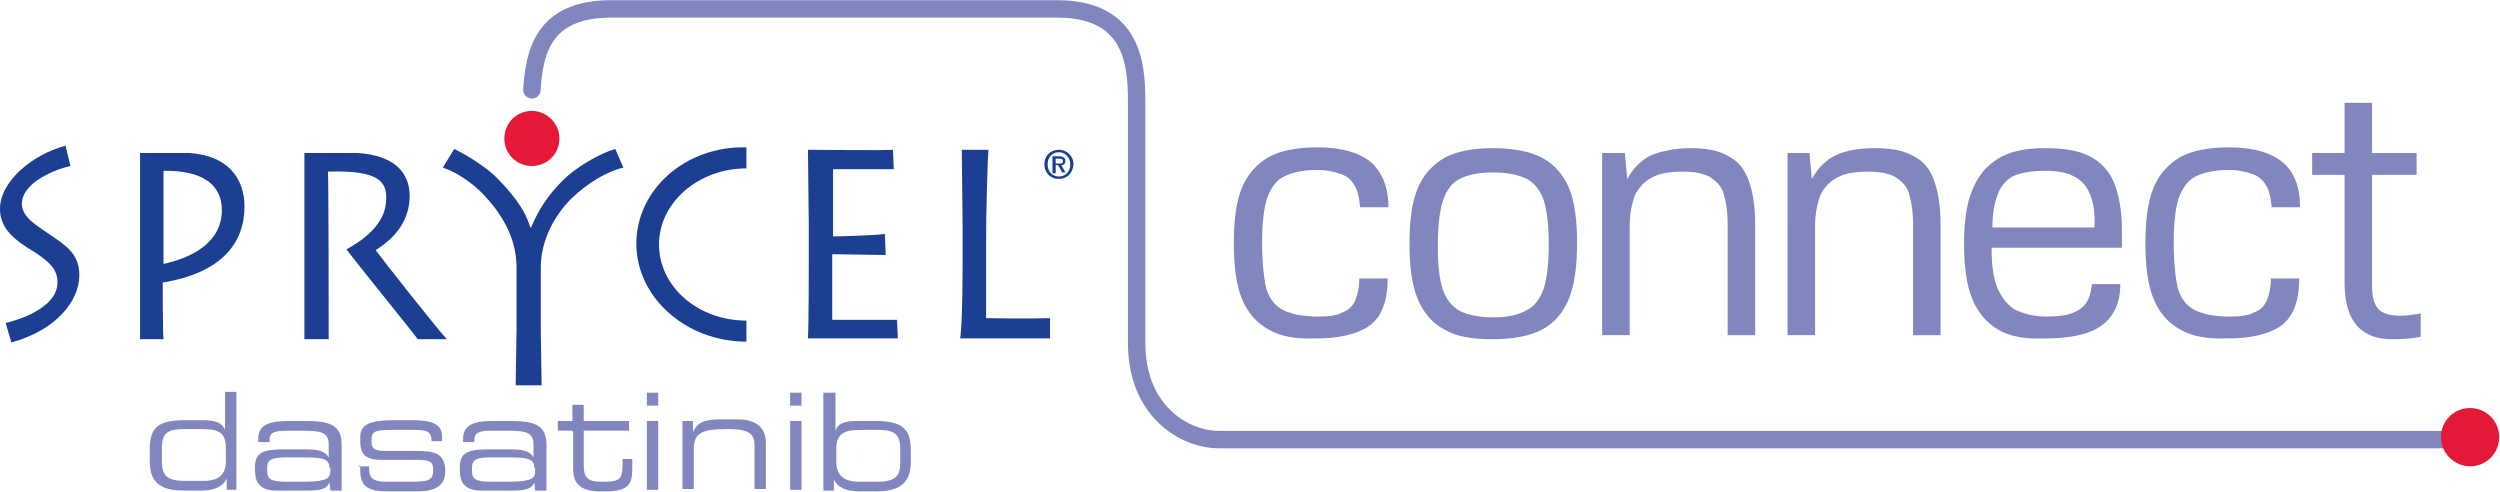 <?xml version="1.0" encoding="utf-8"?>
<!-- Generator: Adobe Illustrator 26.4.1, SVG Export Plug-In . SVG Version: 6.00 Build 0)  -->
<svg version="1.1" id="Layer_1" xmlns="http://www.w3.org/2000/svg" xmlns:xlink="http://www.w3.org/1999/xlink" x="0px" y="0px"
	 viewBox="0 0 308.8 60.8" style="enable-background:new 0 0 308.8 60.8;" xml:space="preserve">
<style type="text/css">
	.st0{fill:none;stroke:#8286BE;stroke-width:2.15;stroke-linecap:round;stroke-miterlimit:10;}
	.st1{fill:#E31937;}
	.st2{fill:#1C3F94;}
	.st3{fill:#8286BE;}
</style>
<path class="st0" d="M65.7,11.1c0.3-4.7,1.4-10,9.8-10c8.4,0,52,0,55.1,0c10,0,9.8,7.9,9.8,12.2v29.1c0,8.3,5.8,11.9,10.2,11.9
	h153.9"/>
<path class="st1" d="M301.5,54c0-2,1.6-3.6,3.6-3.6c2,0,3.6,1.6,3.6,3.6c0,2-1.6,3.6-3.6,3.6C303.2,57.6,301.5,56,301.5,54z"/>
<path class="st2" d="M0.7,39.9c2.8-0.7,6.4-2.3,6.4-5c0-1.6-0.9-2.5-2.9-3.8C1.7,29.6,0,28.2,0,25.8c0-3.5,4.2-6.8,8.1-7.8l0.6,2.5
	c-1.8,0.4-6,2-6,4.7c0,1.7,2.1,2.8,3.2,3.6c2.2,1.5,3.9,2.5,3.9,5.2c0,3.2-2.9,6.8-8.4,8.3L0.7,39.9z"/>
<path class="st2" d="M20.2,21.1c7.1-0.1,7.2,3.8,7.2,4.9c0,3.6-3.1,5.7-7.2,6.6V21.1z M20.2,41.9c-0.1-0.7-0.1-7-0.1-7
	c7.3-1.2,10.1-4.9,10.1-9.4c0-3.5-2.1-6.3-6.8-6.6h-6.1v23H20.2z"/>
<path class="st2" d="M40.6,41.9h-3v-23h6.6c4.6,0.3,6.4,2.5,6.4,5.3c0,2.8-1.5,5-4.2,6.7c0.8,1.1,7.9,10.1,8.8,11h-3.6
	c-0.3-0.5-7.8-9.7-8.8-11.1c1.6-0.9,4.9-2.9,4.9-6.2c0.1-2.2-1-3.6-7.2-3.4C40.6,21.2,40.6,41.4,40.6,41.9z"/>
<path class="st2" d="M63.7,47.6c0-0.7,0.1-6.7,0.1-7.1v-7.5c0-3.8-2-6.8-4.2-9.1c-1.3-1.3-3.1-2.6-4.9-3.2l1.4-2.3
	c2.1,1,4.3,2.6,5.1,3.4c1.6,1.6,3.6,3.8,4.3,6.3h0.1c1-2.4,2.2-4.1,4-5.9c1.4-1.4,4.3-3.2,6.4-3.8l1,2.3c-2.1,0.5-4.4,1.9-6.4,3.8
	c-2.3,2.3-3.8,5.4-3.8,8.5V41c0,0.4,0.1,5.9,0.1,6.6H63.7z"/>
<path class="st2" d="M110.9,41.8H99.8c0.1-1.8,0.1-8.8,0.1-9.6v-4.4c0-0.5-0.1-8.6-0.1-9.3c0.8,0,9.4,0.1,10.5,0l0.1,2.4h-7.5v8.3
	c0.6,0,4.9-0.1,6.4-0.3l0.1,2.6c-0.8,0-5.9-0.1-6.6-0.1v8.1h8L110.9,41.8z"/>
<path class="st3" d="M156.7,40.7c-1.5-0.8-2.6-2.1-3.3-3.8c-0.7-1.7-1-4-1-6.9c0-2.8,0.3-5.1,1-6.8s1.8-2.9,3.3-3.8
	c1.5-0.8,3.5-1.2,6-1.2c2.9,0,5.1,0.6,6.6,1.8c1.4,1.2,2.2,3.1,2.2,5.6H168c-0.1-1.1-0.3-2.1-0.7-2.7c-0.4-0.7-1-1.2-1.7-1.4
	c-0.8-0.3-1.7-0.5-2.9-0.5c-1.8,0-3.1,0.3-4.1,0.8c-1,0.5-1.6,1.4-2.1,2.7c-0.4,1.3-0.6,3.1-0.6,5.4c0,2.5,0.2,4.4,0.5,5.7
	c0.4,1.3,1.1,2.2,2.1,2.7c1,0.5,2.4,0.8,4.3,0.8c1.2,0,2.3-0.1,3-0.5c0.8-0.3,1.3-0.8,1.6-1.5c0.3-0.7,0.5-1.6,0.5-2.7h3.5
	c0,1.8-0.3,3.2-0.9,4.3c-0.6,1.1-1.5,1.8-2.8,2.3c-1.3,0.5-2.9,0.8-5.1,0.8C160.2,41.9,158.2,41.6,156.7,40.7z"/>
<path class="st3" d="M178.4,40.7c-1.5-0.8-2.6-2.1-3.3-3.8c-0.7-1.7-1-4-1-6.8c0-2.9,0.3-5.1,1-6.8c0.7-1.7,1.8-2.9,3.3-3.8
	c1.5-0.8,3.5-1.2,6-1.2c2.5,0,4.6,0.4,6.1,1.2c1.5,0.8,2.6,2.1,3.3,3.7c0.7,1.7,1,4,1,6.8c0,2.9-0.3,5.1-1,6.9
	c-0.7,1.7-1.8,3-3.3,3.8c-1.5,0.8-3.6,1.2-6.1,1.2C181.9,41.9,179.9,41.6,178.4,40.7z M188.6,38.3c1-0.5,1.6-1.4,2.1-2.7
	c0.4-1.3,0.6-3.1,0.6-5.4c0-2.3-0.2-4.1-0.6-5.4c-0.4-1.3-1.2-2.2-2.1-2.7c-1-0.5-2.4-0.8-4.2-0.8s-3.1,0.3-4.1,0.8
	c-1,0.5-1.7,1.5-2.1,2.8s-0.6,3.1-0.6,5.5c0,2.3,0.2,4.1,0.6,5.3c0.4,1.3,1.2,2.2,2.1,2.7c1,0.5,2.4,0.8,4.2,0.8
	C186.2,39.2,187.6,38.9,188.6,38.3z"/>
<path class="st3" d="M197.9,18.9h2.8l0.3,3.2c0.8-1.4,1.7-2.3,2.9-2.9c1.2-0.5,2.9-0.9,5-0.9c1.9,0,3.5,0.3,4.6,1
	c1.2,0.6,2,1.6,2.5,3c0.5,1.4,0.8,3.1,0.8,5.4v13.7h-3.4V27.7c0-1.6-0.2-2.8-0.5-3.8c-0.3-1-1-1.6-1.8-2.1c-0.8-0.4-1.9-0.6-3.2-0.6
	c-1.6,0-2.9,0.2-3.8,0.7c-1,0.5-1.6,1.2-2.1,2.1c-0.4,1-0.7,2.3-0.7,3.9v13.5h-3.4V18.9z"/>
<path class="st3" d="M220.7,18.9h2.8l0.3,3.2c0.8-1.4,1.7-2.3,2.9-2.9s2.9-0.9,5-0.9c1.9,0,3.5,0.3,4.7,1c1.2,0.6,2,1.6,2.5,3
	c0.5,1.4,0.8,3.1,0.8,5.4v13.7h-3.4V27.7c0-1.6-0.2-2.8-0.5-3.8c-0.3-1-1-1.6-1.8-2.1c-0.8-0.4-1.9-0.6-3.2-0.6
	c-1.6,0-2.9,0.2-3.8,0.7c-1,0.5-1.6,1.2-2.1,2.1c-0.4,1-0.7,2.3-0.7,3.9v13.5h-3.4V18.9z"/>
<path class="st3" d="M246.8,40.7c-1.4-0.8-2.5-2.1-3.2-3.8c-0.7-1.7-1-4-1-6.8c0-2.7,0.3-4.9,1-6.6c0.7-1.7,1.7-3,3.2-3.9
	c1.4-0.9,3.4-1.3,5.8-1.3c2.3,0,4.2,0.3,5.5,1c1.4,0.7,2.4,1.8,3,3.2c0.6,1.5,1,3.4,1,5.9v2.2h-16.1c0,2.1,0.2,3.7,0.7,4.9
	c0.5,1.2,1.2,2.1,2.1,2.7c1,0.5,2.3,0.9,3.9,0.9c1.3,0,2.4-0.1,3.2-0.4c0.8-0.3,1.4-0.7,1.8-1.3c0.4-0.6,0.6-1.4,0.7-2.3h3.5
	c0,2.3-0.8,4-2.3,5.1c-1.5,1.1-3.8,1.6-7,1.6C250.2,41.9,248.3,41.6,246.8,40.7z M258.7,28.2c0.1-1.7-0.1-3.1-0.5-4.1
	c-0.4-1-1-1.8-2-2.3c-0.9-0.5-2.1-0.7-3.6-0.7c-1.6,0-2.8,0.2-3.8,0.6c-0.9,0.4-1.6,1.2-2,2.2c-0.4,1-0.7,2.4-0.7,4.2H258.7z"/>
<path class="st3" d="M269.3,40.7c-1.5-0.8-2.6-2.1-3.3-3.8c-0.7-1.7-1-4-1-6.9c0-2.8,0.3-5.1,1-6.8s1.8-2.9,3.3-3.8
	c1.5-0.8,3.5-1.2,6-1.2c2.9,0,5.1,0.6,6.6,1.8s2.2,3.1,2.2,5.6h-3.5c-0.1-1.1-0.3-2.1-0.7-2.7c-0.4-0.7-1-1.2-1.7-1.4
	c-0.8-0.3-1.7-0.5-2.9-0.5c-1.8,0-3.1,0.3-4.1,0.8c-1,0.5-1.6,1.4-2.1,2.7c-0.4,1.3-0.6,3.1-0.6,5.4c0,2.5,0.2,4.4,0.5,5.7
	c0.4,1.3,1.1,2.2,2.1,2.7c1,0.5,2.4,0.8,4.3,0.8c1.2,0,2.3-0.1,3-0.5c0.8-0.3,1.3-0.8,1.6-1.5c0.3-0.7,0.5-1.6,0.5-2.7h3.5
	c0,1.8-0.3,3.2-0.9,4.3c-0.6,1.1-1.5,1.8-2.8,2.3c-1.3,0.5-2.9,0.8-5.1,0.8C272.8,41.9,270.8,41.6,269.3,40.7z"/>
<path class="st3" d="M289.6,35V21.6h-4v-2.7h4v-6.2h3.4v6.2h5.5v2.7H293v13.9c0,1.2,0.3,2.2,0.8,2.7c0.5,0.5,1.4,0.8,2.6,0.8
	c0.8,0,1.7-0.1,2.6-0.3v2.9c-1,0.2-2.1,0.3-3.3,0.3C291.6,42,289.6,39.6,289.6,35z"/>
<path class="st2" d="M122.1,18.5c-0.1,0.8-0.3,7.4-0.3,11.6v9.2c0.8,0,4.7,0.1,7.9,0v2.5h-11.1c0.3-1.8,0.3-8.8,0.3-9.6v-4.4
	c0-0.5-0.1-8.6-0.1-9.3H122.1z"/>
<path class="st2" d="M78.6,30.1c0,6.6,6.1,12.1,13.6,12.1v-2.6c-6,0-10.8-4.2-10.8-9.4c0-5.2,4.9-9.4,10.8-9.4v-2.6
	C84.7,18,78.6,23.4,78.6,30.1z"/>
<path class="st1" d="M69.1,17.1c0,1.9-1.5,3.4-3.4,3.4s-3.4-1.5-3.4-3.4c0-1.9,1.5-3.4,3.4-3.4C67.5,13.7,69.1,15.2,69.1,17.1z"/>
<path class="st3" d="M29.3,60.5H28v-1.4c-0.4,1-1.6,1.5-3.1,1.5h-2c-2.6,0-4.4-0.6-4.4-3.6v-1.5c0-2.7,1-3.6,4.4-3.6h2.2
	c1.6,0,2.4,0.4,2.7,1.2v-4.7h1.4V60.5z M20,57c0,1.6,0.5,2.4,2.8,2.4h2.3c2.1,0,2.8-0.9,2.8-2.5v-1.6c0-2.1-1.2-2.3-3.1-2.3h-1.9
	c-2,0-2.9,0.3-2.9,2.3V57z"/>
<path class="st3" d="M40.7,59.6c-0.4,0.8-0.9,1-3.1,1h-3.4c-2.1,0-2.7-1-2.7-2.5v-0.5c0-1.9,1.4-2.1,3.8-2.1h2.3c1.8,0,2.5,0.2,3,1
	v-1.6c0-1.5-1-1.7-3.1-1.7h-2.1c-1.8,0-2.1,0.4-2.1,1.1v0.3h-1.4v-0.4c0-1.5,1-2.2,3.6-2.2h2.3c2.7,0,4.4,0.4,4.4,2.9v5.7h-1.4
	L40.7,59.6L40.7,59.6z M40.7,57.8c0-1.2-1-1.3-3.2-1.3h-2.2c-1.8,0-2.3,0.3-2.3,1.3v0.3c0,1,0.3,1.4,2.3,1.4h1.9
	c2.6,0,3.6-0.2,3.6-1.2V57.8z"/>
<path class="st3" d="M44.3,57.6h1.3V58c0,1,0.5,1.5,2,1.5h3.1c2.1,0,2.8-0.1,2.8-1.4V58c0-0.8-0.2-1.2-1.9-1.2h-4.4
	c-2,0-2.7-0.6-2.7-2.3v-0.5c0-1.4,0.8-2.1,4.3-2.1H51c3.2,0,3.6,1,3.6,2.1v0.5h-1.3v-0.1c0-1.3-0.9-1.3-2.4-1.3h-2.5
	c-2.1,0-2.5,0.2-2.5,1.2v0.3c0,0.7,0.2,1.1,1.7,1.1h3.8c2.1,0,3.6,0.2,3.6,2.5c0,2.4-2.2,2.5-3.9,2.5h-2.6c-2.1,0-4,0-4-2.5v-0.7
	H44.3z"/>
<path class="st3" d="M66,59.6c-0.4,0.8-0.9,1-3.1,1h-3.4c-2.1,0-2.7-1-2.7-2.5v-0.5c0-1.9,1.4-2.1,3.8-2.1h2.3c1.8,0,2.5,0.2,3,1
	v-1.6c0-1.5-1-1.7-3.1-1.7h-2.1c-1.8,0-2.1,0.4-2.1,1.1v0.3h-1.4v-0.4c0-1.5,1-2.2,3.6-2.2h2.3c2.7,0,4.4,0.4,4.4,2.9v5.7h-1.4
	L66,59.6L66,59.6z M66,57.8c0-1.2-1-1.3-3.2-1.3h-2.2c-1.8,0-2.3,0.3-2.3,1.3v0.3c0,1,0.3,1.4,2.3,1.4h1.9c2.6,0,3.6-0.2,3.6-1.2
	V57.8z"/>
<path class="st3" d="M70.7,53.2h-1.8V52h1.8v-2h1.4v2h5.6v1.2h-5.6v4.2c0,1.6,0.5,2.1,2.1,2.1h0.5c1.9,0,2.2-0.4,2.2-2.2v-0.6h1.2v1
	c0,1.7-0.1,3-3.2,3h-0.8c-2.7,0-3.3-1.3-3.3-2.7v-4.7H70.7z"/>
<path class="st3" d="M79.9,48.5h1.4v1.6h-1.4V48.5z M79.9,52h1.4v8.5h-1.4V52z"/>
<path class="st3" d="M84.3,52h1.3v1.4c0.5-1.3,1.6-1.6,3.4-1.6h2.1c2.7,0,3.5,1.4,3.5,2.9v5.7h-1.4v-5.3c0-1.2-0.3-2.1-3.1-2.1h-0.3
	c-3.4,0-4.1,0.6-4.1,2.6v4.8h-1.4L84.3,52L84.3,52z"/>
<path class="st3" d="M97.5,48.5H99v1.6h-1.4V48.5z M97.5,52H99v8.5h-1.4V52z"/>
<path class="st3" d="M101.8,48.5h1.4v4.7c0.3-0.9,1.1-1.2,2.7-1.2h2.2c3.4,0,4.4,1,4.4,3.6v1.5c0,2.9-1.8,3.6-4.4,3.6h-2
	c-1.5,0-2.7-0.5-3.1-1.5v1.4h-1.3V48.5z M111.2,55.4c0-2-1-2.3-2.9-2.3h-1.9c-1.9,0-3.1,0.3-3.1,2.3v1.6c0,1.5,0.7,2.5,2.8,2.5h2.3
	c2.3,0,2.8-0.8,2.8-2.4V55.4z"/>
<path class="st2" d="M130.8,22.1c-1.1,0-1.8-0.8-1.8-1.8c0-1.1,0.8-1.8,1.8-1.8c1,0,1.8,0.8,1.8,1.8
	C132.5,21.5,131.7,22.1,130.8,22.1z M130.8,18.8c-0.8,0-1.4,0.6-1.4,1.5c0,0.8,0.5,1.5,1.4,1.5c0.8,0,1.4-0.6,1.4-1.5
	C132.2,19.4,131.5,18.8,130.8,18.8z M130.4,21.4H130v-2.1h0.8c0.5,0,0.8,0.2,0.8,0.6c0,0.3-0.2,0.5-0.5,0.5l0.5,0.9h-0.4l-0.5-0.9
	h-0.3v0.9H130.4z M130.8,20.2c0.3,0,0.5,0,0.5-0.3c0-0.3-0.3-0.3-0.5-0.3h-0.4v0.6H130.8z"/>
</svg>
